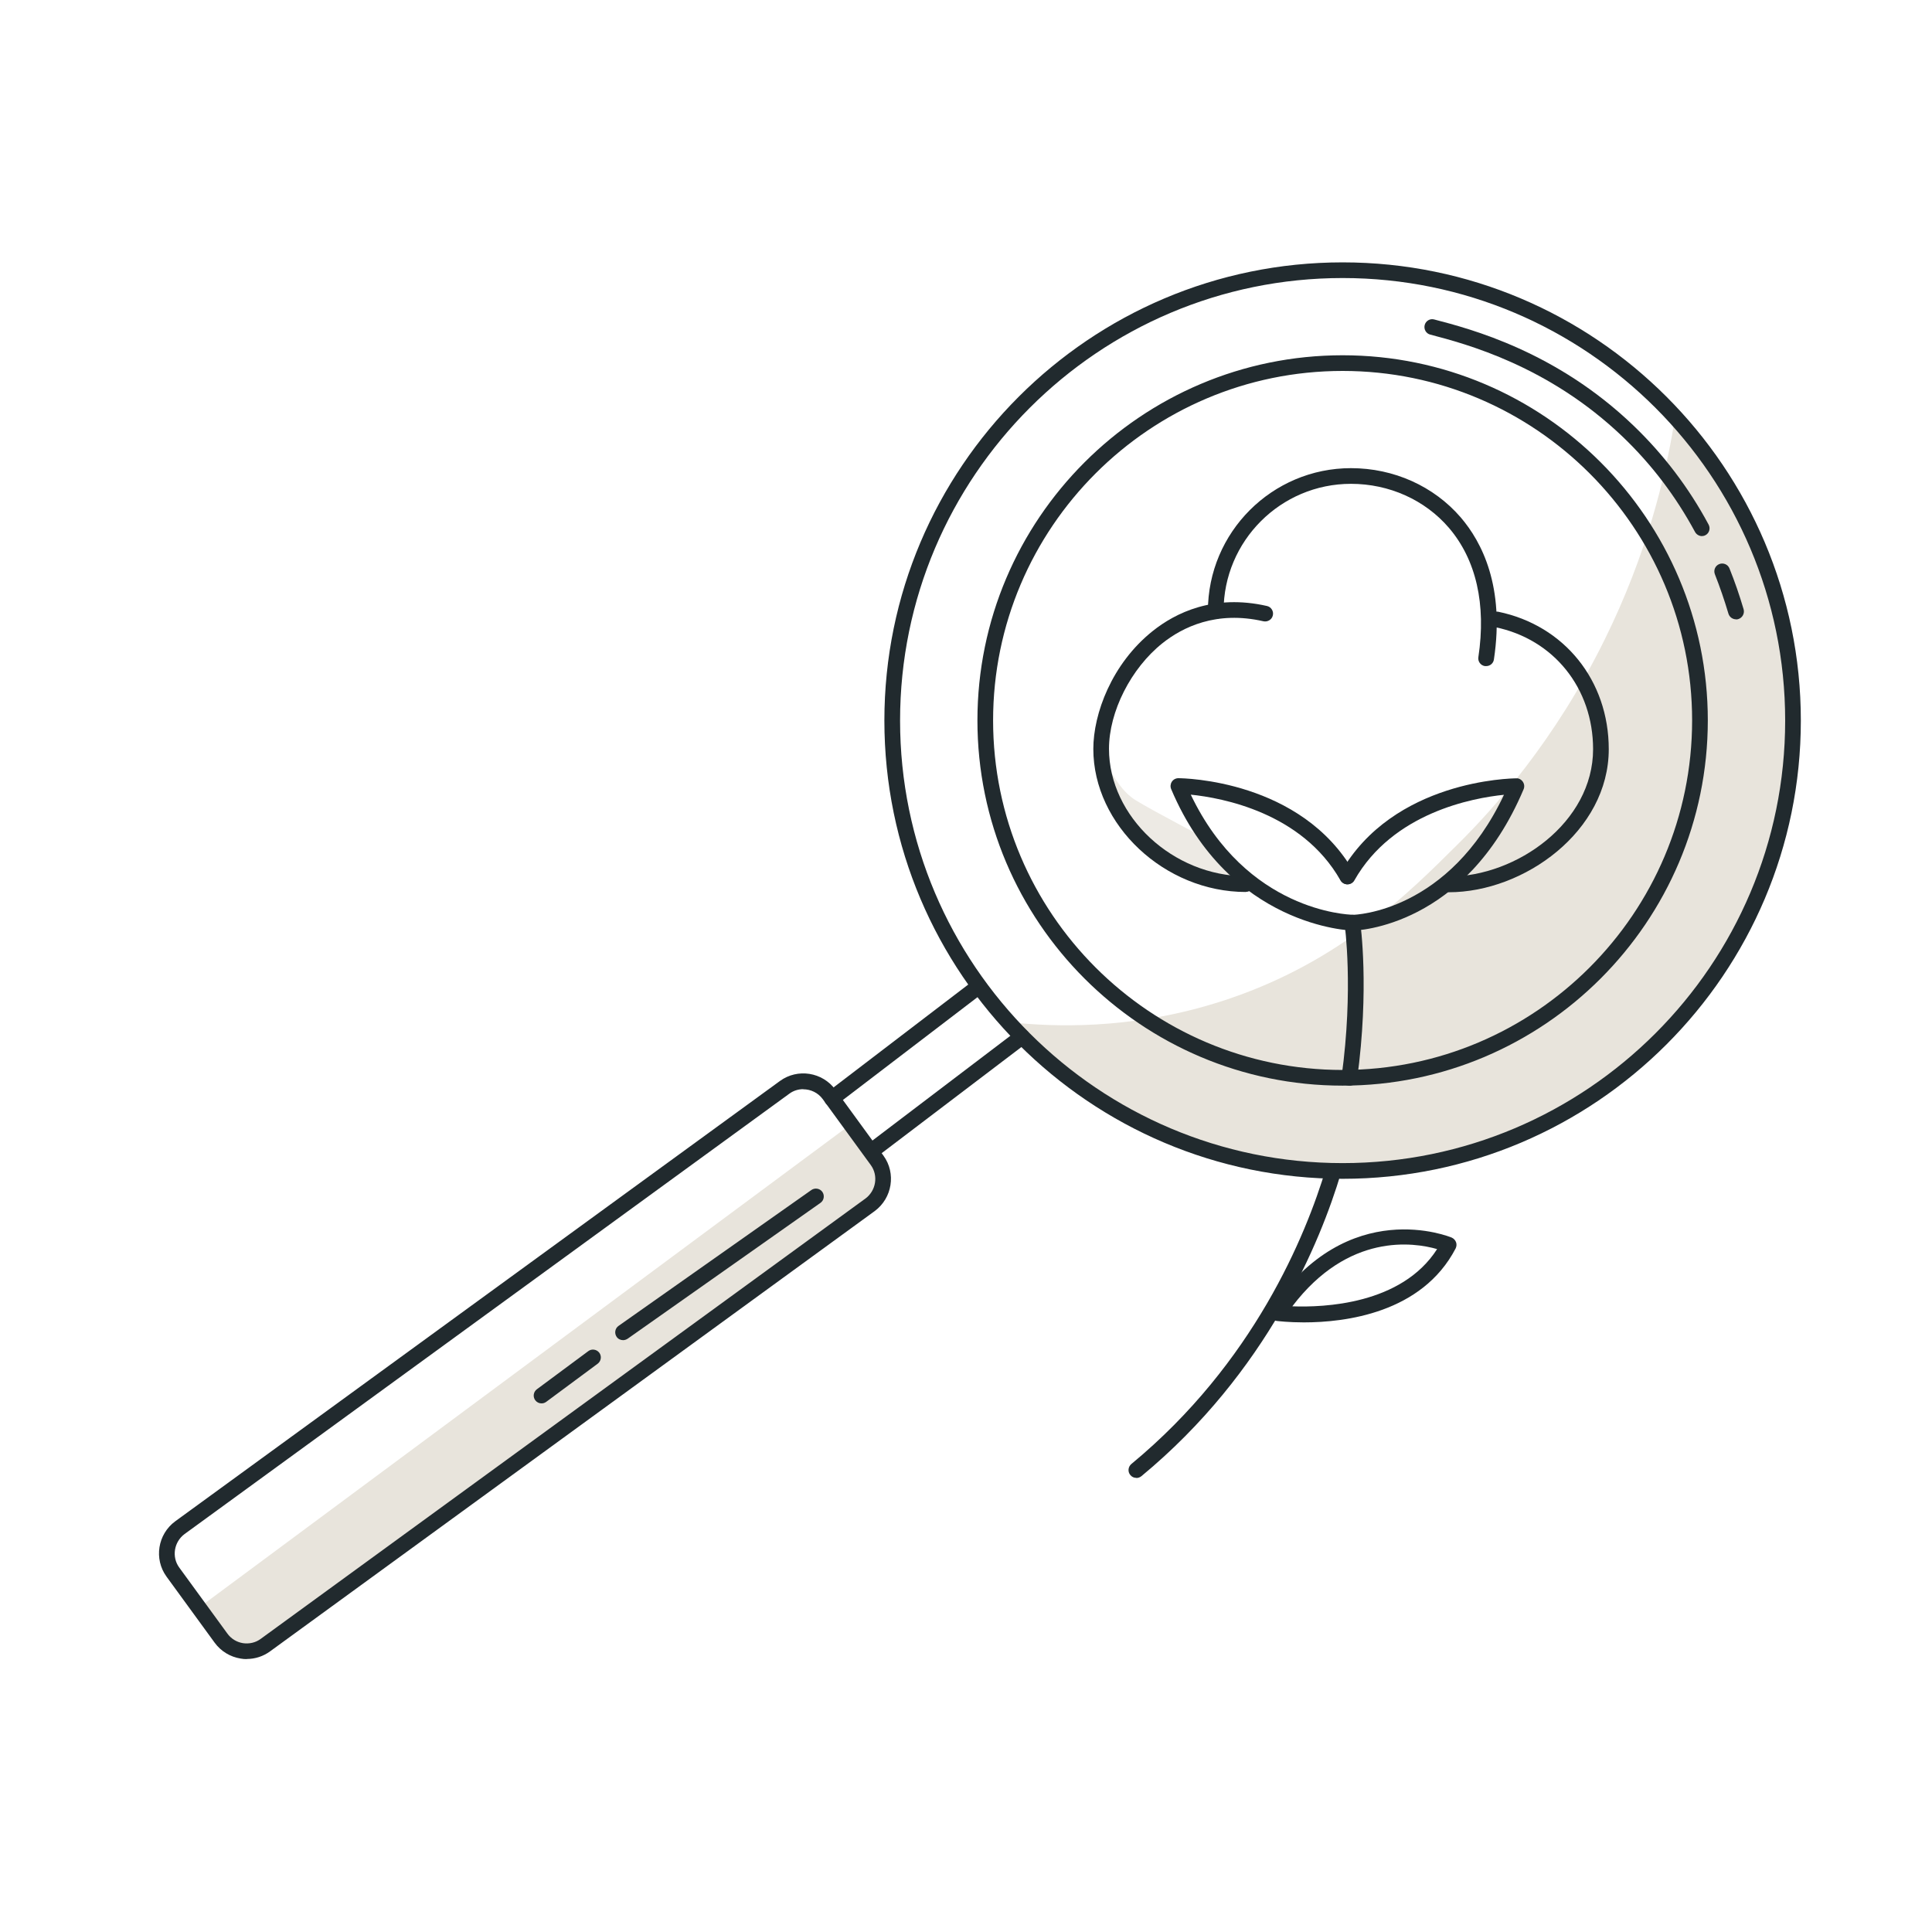 <svg width="81" height="80" viewBox="0 0 81 80" fill="none" xmlns="http://www.w3.org/2000/svg">
<path d="M70.182 17.771C69.809 20.044 69.032 23.26 67.279 26.81C65.192 31.049 62.639 33.893 61.116 35.399C59.023 37.481 56.23 40.264 51.595 41.852C47.936 43.107 44.693 43.074 42.732 42.898L45.219 45.654L48.61 47.232L52.192 48.634L56.191 49.308L60.826 48.513L65.411 46.876L69.503 43.895L72.598 40.209L74.964 34.325L75.172 29.171L74.28 23.884L73.195 21.293L70.182 17.76V17.771Z" fill="#E8E4DC"/>
<path d="M35.501 47.264L8.357 67.391L9.141 68.525L10.515 69.144L12.197 68.19L35.632 50.842L37.051 49.571L36.432 48.722L35.501 47.264Z" fill="#E8E4DC"/>
<path d="M56.29 49.423C45.695 49.423 37.078 40.806 37.078 30.211C37.078 19.617 45.695 11 56.29 11C66.884 11 75.501 19.617 75.501 30.211C75.501 40.806 66.884 49.423 56.29 49.423ZM56.29 11.657C46.057 11.657 37.736 19.979 37.736 30.211C37.736 40.444 46.057 48.765 56.29 48.765C66.523 48.765 74.844 40.444 74.844 30.211C74.844 19.979 66.523 11.657 56.29 11.657ZM56.29 45.517C47.848 45.517 40.979 38.648 40.979 30.206C40.979 21.764 47.848 14.895 56.29 14.895C64.731 14.895 71.601 21.764 71.601 30.206C71.595 38.648 64.726 45.517 56.29 45.517ZM56.29 15.552C48.21 15.552 41.636 22.126 41.636 30.206C41.636 38.286 48.21 44.86 56.29 44.86C64.37 44.86 70.938 38.286 70.943 30.206C70.943 22.126 64.37 15.552 56.29 15.552Z" fill="#212A2E"/>
<path d="M10.351 69.56C10.264 69.56 10.176 69.555 10.088 69.538C9.65 69.467 9.261 69.231 8.998 68.87L6.982 66.103C6.445 65.364 6.61 64.323 7.349 63.781L32.702 45.32C33.441 44.783 34.482 44.947 35.024 45.687L37.04 48.453C37.577 49.193 37.407 50.233 36.673 50.776L11.321 69.237C11.036 69.445 10.696 69.555 10.346 69.555L10.351 69.56ZM33.677 45.665C33.474 45.665 33.266 45.725 33.09 45.857L7.738 64.317C7.294 64.646 7.19 65.276 7.514 65.72L9.53 68.486C9.688 68.705 9.918 68.848 10.187 68.892C10.455 68.93 10.718 68.87 10.932 68.711L36.284 50.25C36.728 49.921 36.832 49.291 36.509 48.848L34.493 46.081C34.296 45.813 33.989 45.67 33.677 45.67V45.665Z" fill="#212A2E"/>
<path d="M34.882 46.388C34.783 46.388 34.684 46.344 34.619 46.257C34.509 46.114 34.537 45.906 34.679 45.796L40.639 41.244C40.782 41.135 40.99 41.162 41.099 41.304C41.209 41.447 41.181 41.655 41.039 41.764L35.079 46.317C35.019 46.361 34.947 46.383 34.882 46.383V46.388Z" fill="#212A2E"/>
<path d="M36.695 48.475C36.596 48.475 36.498 48.431 36.432 48.344C36.322 48.201 36.35 47.993 36.492 47.883L42.644 43.211C42.786 43.101 42.995 43.129 43.104 43.271C43.214 43.413 43.186 43.622 43.044 43.731L36.892 48.404C36.832 48.448 36.761 48.47 36.695 48.47V48.475Z" fill="#212A2E"/>
<path d="M72.784 25.966C72.642 25.966 72.51 25.873 72.466 25.73C72.296 25.161 72.11 24.618 71.897 24.076C71.831 23.906 71.913 23.715 72.083 23.649C72.253 23.583 72.444 23.665 72.51 23.835C72.735 24.394 72.927 24.953 73.102 25.544C73.151 25.719 73.052 25.9 72.883 25.955C72.85 25.966 72.822 25.971 72.79 25.971L72.784 25.966Z" fill="#212A2E"/>
<path d="M71.354 22.477C71.239 22.477 71.124 22.411 71.064 22.301C70.264 20.817 69.251 19.48 68.04 18.319C64.923 15.328 61.45 14.418 59.965 14.029C59.79 13.986 59.686 13.805 59.73 13.63C59.774 13.454 59.955 13.345 60.13 13.394C61.664 13.794 65.252 14.736 68.489 17.848C69.749 19.058 70.806 20.45 71.634 21.994C71.721 22.153 71.661 22.356 71.502 22.438C71.453 22.465 71.398 22.477 71.349 22.477H71.354Z" fill="#212A2E"/>
<path d="M26.122 56.188C26.018 56.188 25.914 56.139 25.854 56.051C25.75 55.903 25.783 55.695 25.931 55.591L34.016 49.894C34.164 49.79 34.372 49.823 34.477 49.971C34.581 50.118 34.548 50.327 34.4 50.431L26.314 56.128C26.254 56.166 26.188 56.188 26.128 56.188H26.122Z" fill="#212A2E"/>
<path d="M22.704 58.839C22.605 58.839 22.507 58.796 22.441 58.708C22.332 58.56 22.364 58.357 22.507 58.248L24.665 56.648C24.808 56.539 25.016 56.572 25.125 56.714C25.235 56.862 25.202 57.065 25.06 57.174L22.901 58.774C22.841 58.818 22.775 58.839 22.704 58.839Z" fill="#212A2E"/>
<path d="M47.607 33.547C47.059 33.202 46.72 32.616 46.402 32.057C46.402 32.057 46.057 36.281 52.236 37.07L50.976 35.377C50.976 35.377 48.319 33.991 47.607 33.547Z" fill="#EDEAE4"/>
<path d="M56.569 45.517C56.569 45.517 56.542 45.517 56.525 45.517C56.344 45.495 56.218 45.325 56.246 45.145C56.755 41.441 56.377 38.763 56.372 38.735C56.344 38.554 56.471 38.39 56.651 38.363C56.832 38.341 56.996 38.461 57.024 38.642C57.04 38.757 57.418 41.43 56.898 45.238C56.876 45.402 56.733 45.522 56.575 45.522L56.569 45.517Z" fill="#212A2E"/>
<path d="M47.64 61.962C47.547 61.962 47.454 61.924 47.388 61.841C47.273 61.705 47.295 61.496 47.432 61.381C52.57 57.136 54.745 51.8 55.589 48.995C55.638 48.82 55.824 48.722 55.999 48.776C56.175 48.831 56.273 49.012 56.218 49.187C55.358 52.063 53.123 57.536 47.854 61.891C47.793 61.94 47.717 61.967 47.645 61.967L47.64 61.962Z" fill="#212A2E"/>
<path d="M56.695 39.015C56.646 39.015 51.546 38.867 49.103 33.087C49.059 32.983 49.07 32.868 49.13 32.775C49.19 32.682 49.294 32.627 49.404 32.627C49.612 32.627 54.564 32.698 56.772 36.582C56.859 36.741 56.805 36.938 56.646 37.032C56.487 37.125 56.29 37.064 56.197 36.906C54.581 34.062 51.223 33.449 49.924 33.317C52.258 38.204 56.514 38.346 56.701 38.352C56.881 38.352 57.024 38.505 57.024 38.686C57.024 38.867 56.876 39.009 56.695 39.009V39.015Z" fill="#212A2E"/>
<path d="M56.695 39.014C56.514 39.014 56.372 38.872 56.367 38.691C56.367 38.511 56.509 38.363 56.69 38.357C56.859 38.357 60.749 38.209 63.055 33.323C61.757 33.454 58.393 34.068 56.783 36.911C56.695 37.07 56.492 37.125 56.334 37.037C56.175 36.949 56.12 36.747 56.208 36.588C58.415 32.704 63.367 32.633 63.576 32.633C63.674 32.622 63.789 32.687 63.849 32.781C63.91 32.874 63.921 32.989 63.877 33.093C61.434 38.872 56.892 39.014 56.701 39.02L56.695 39.014Z" fill="#212A2E"/>
<path d="M52.236 37.398C48.829 37.398 45.838 34.594 45.838 31.4C45.838 29.926 46.61 27.828 48.325 26.459C49.278 25.697 50.883 24.898 53.118 25.407C53.293 25.445 53.408 25.626 53.364 25.802C53.326 25.977 53.145 26.086 52.97 26.048C50.992 25.593 49.574 26.3 48.736 26.968C47.415 28.02 46.495 29.839 46.495 31.395C46.495 34.238 49.179 36.736 52.236 36.736C52.417 36.736 52.565 36.883 52.565 37.064C52.565 37.245 52.417 37.393 52.236 37.393V37.398Z" fill="#212A2E"/>
<path d="M60.738 37.409C60.557 37.409 60.409 37.261 60.409 37.081C60.409 36.9 60.557 36.752 60.738 36.752C63.597 36.752 66.791 34.468 66.791 31.411C66.791 28.858 65.142 26.799 62.683 26.294C62.507 26.256 62.392 26.086 62.425 25.906C62.458 25.725 62.633 25.615 62.814 25.648C65.586 26.218 67.448 28.535 67.448 31.411C67.448 34.846 63.904 37.409 60.738 37.409Z" fill="#212A2E"/>
<path d="M62.304 27.927C62.304 27.927 62.272 27.927 62.255 27.927C62.075 27.9 61.954 27.73 61.981 27.555C62.316 25.336 61.888 23.462 60.743 22.126C59.741 20.959 58.24 20.285 56.64 20.285C53.693 20.285 51.299 22.679 51.299 25.626C51.299 25.807 51.151 25.955 50.971 25.955C50.79 25.955 50.642 25.807 50.642 25.626C50.642 22.317 53.332 19.628 56.64 19.628C58.437 19.628 60.113 20.384 61.242 21.693C62.129 22.728 63.093 24.596 62.633 27.648C62.611 27.812 62.469 27.927 62.31 27.927H62.304Z" fill="#212A2E"/>
<path d="M54.663 55.443C54.022 55.443 53.589 55.388 53.529 55.383C53.414 55.366 53.321 55.295 53.272 55.191C53.228 55.087 53.233 54.967 53.299 54.873C56.52 50.075 60.82 51.871 60.864 51.888C60.946 51.926 61.012 51.992 61.045 52.08C61.078 52.167 61.067 52.26 61.028 52.343C59.615 55.054 56.394 55.443 54.668 55.443H54.663ZM54.181 54.769C55.49 54.819 58.76 54.698 60.251 52.37C59.286 52.091 56.536 51.669 54.181 54.769Z" fill="#212A2E"/>
</svg>
